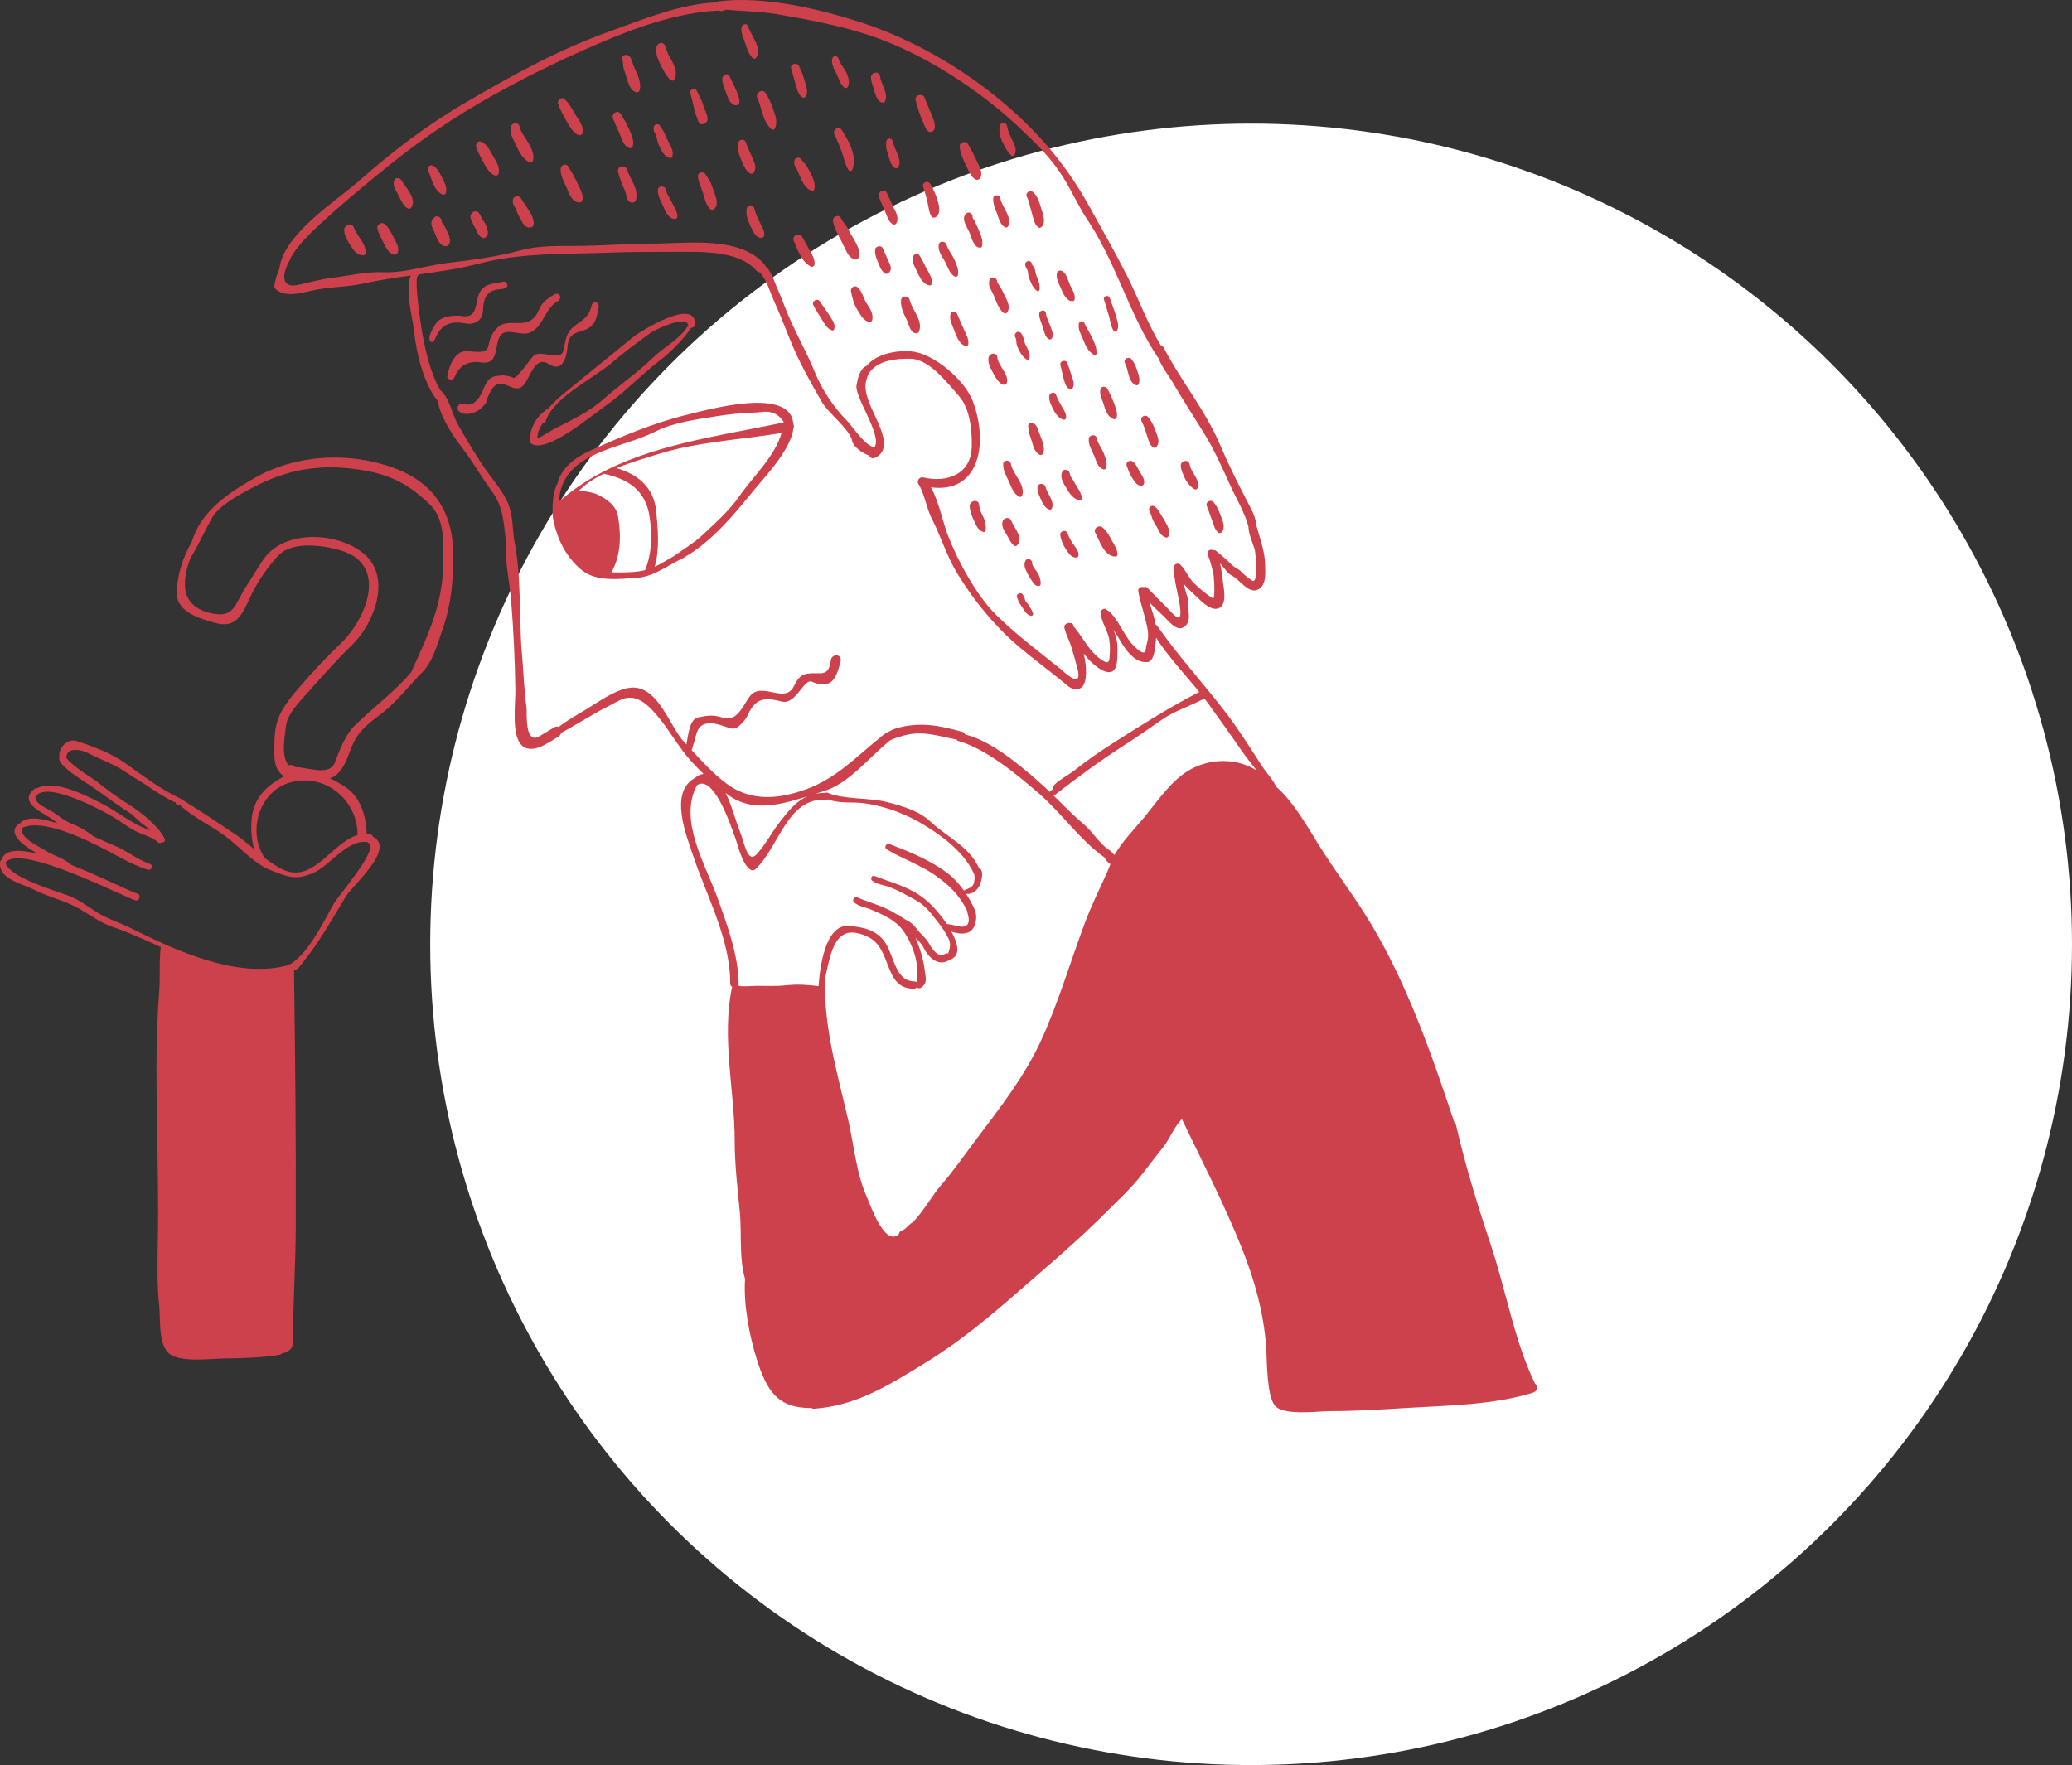 <?xml version="1.0" encoding="UTF-8"?>
<svg xmlns="http://www.w3.org/2000/svg" xmlns:xlink="http://www.w3.org/1999/xlink" width="419px" height="357px" viewBox="0 0 419 357" version="1.1">
  <rect x="0" y="0" width="419" height="357" fill="#333333" stroke="none"/>
  <title>Group 4</title>
  <g id="Page-1" stroke="none" stroke-width="1" fill="none" fill-rule="evenodd">
    <g id="Colleges" transform="translate(-1088, -5973)">
      <g id="Group-2" transform="translate(192, 5910)">
        <g id="Group-4" transform="translate(896, 63)">
          <circle id="Oval-Copy-2" fill="#FFFFFF" cx="253" cy="191" r="166"></circle>
          <path d="M174.439,4.643 C185.43,8.254 196.263,14.746 204.878,22.49 C211.205,28.176 216.129,34.262 220.273,41.72 C222.851,46.364 225.512,51.04 227.912,55.785 C230.234,60.394 232.023,65.368 234.705,69.795 C234.932,69.841 235.135,69.965 235.248,70.18 C238.724,76.912 243.648,82.816 246.647,89.798 C248.357,93.805 250.281,97.709 252.295,101.548 C253.337,103.535 253.937,104.716 254.084,106.338 C254.808,109.04 255.771,111.413 255.838,114.262 C255.873,115.93 256.134,118.61 254.186,119.326 C252.386,119.985 250.599,117.169 249.218,116.488 C248.219,116.001 247.632,114.921 246.895,114.138 C246.851,114.08 246.783,114.025 246.726,113.978 C247.055,115.272 247.157,116.682 247.328,117.872 C247.519,119.144 248.075,122.118 246.623,122.936 C245.312,123.685 243.535,122.209 242.64,121.323 C241.598,120.291 240.556,119.439 239.585,118.339 C239.506,118.248 239.437,118.133 239.357,118.031 C239.585,118.974 239.845,119.894 240.07,120.62 C240.366,121.585 240.23,122.582 240.343,123.573 C240.502,125.002 240.556,126.159 239.222,126.931 C237.919,127.669 236.153,125.479 235.442,124.764 C234.603,123.911 233.391,122.901 232.431,121.811 C232.894,123.31 233.45,124.842 233.708,126.352 C233.823,126.397 233.936,126.455 234.015,126.58 C238.316,132.777 243.602,138.476 248.176,144.516 C250.7,147.856 252.929,151.44 255.217,154.962 C256.134,156.38 257.39,157.616 258.091,159.15 C261.396,161.92 264.5,167.37 266.547,170.672 C269.989,176.224 273.961,181.378 277.347,187.031 C284.648,199.258 289.618,213.528 294.101,227.048 C294.271,227.15 294.395,227.322 294.45,227.57 C296.318,235.848 298.99,244.327 301.662,252.399 C304.582,261.23 306.281,271.3 310.321,279.656 C310.344,279.701 310.333,279.736 310.355,279.781 C310.378,279.804 310.412,279.826 310.447,279.861 L310.627,280.043 C311.215,280.654 310.685,281.474 310.027,281.676 C302.058,284.141 293.229,284.253 284.919,284.741 C279.6,285.06 274.256,285.423 268.936,285.413 C266.628,285.413 259.564,286.399 257.83,284.322 C256.111,282.266 256.235,275.148 256.042,272.423 C255.555,265.533 253.687,258.859 251.129,252.455 C247.576,243.556 243.127,234.961 238.996,226.344 C237.479,227.866 236.526,230.353 235.271,231.952 C233.901,233.702 232.521,235.45 231.186,237.209 C228.795,240.341 225.932,242.93 223.158,245.702 C217.804,251.059 212.088,255.85 206.394,260.833 C200.236,266.215 194.237,271.277 187.242,275.569 C180.042,279.985 173.317,284.322 164.646,284.923 C164.42,284.946 164.24,284.879 164.08,284.787 C157.356,284.844 155.081,281.485 152.963,274.684 C151.595,270.289 150.315,263.865 150.666,258.698 C149.942,256.136 149.842,253.504 149.805,250.864 L149.78,248.884 C149.76,247.564 149.72,246.247 149.591,244.94 C149.138,240.388 148.573,235.358 148.573,230.805 C148.573,220.532 145.854,209.884 148.051,199.609 C147.826,199.452 147.656,199.211 147.656,198.873 C147.701,189.915 142.832,181.127 140.093,172.864 C138.791,168.959 135.363,160.467 140.309,157.481 C140.354,157.447 140.4,157.436 140.445,157.425 C140.954,156.937 141.599,156.607 142.278,156.538 C141.52,155.79 140.762,155.027 139.992,154.201 C137.219,151.215 135.487,147.787 132.871,144.71 C130.913,142.405 128.401,139.931 125.117,141.736 C123.409,142.665 121.653,143.495 119.978,144.482 C117.838,145.744 115.677,147.038 113.482,148.239 C113.424,148.5 113.277,148.752 112.994,148.933 C111.127,150.045 107.368,152.985 105.286,150.499 C103.439,148.286 104.255,142.155 104.221,139.544 C104.13,133.639 103.847,127.376 103.361,121.472 C103.066,117.815 102.059,113.479 102.331,109.608 C101.821,105.918 101.89,102.66 99.466,99.368 C97.327,96.473 95.55,93.238 93.332,90.411 C91.633,88.232 89.008,84.235 88.51,81.034 C88.487,81.023 88.464,81.011 88.452,80.987 C85.792,77.81 84.184,71.453 83.789,67.398 C83.495,64.448 81.842,58.805 83.076,55.729 C79.918,56.161 76.759,56.626 73.657,57.319 C70.217,58.092 66.673,57.976 63.187,58.749 C60.899,59.26 57.764,60.203 55.807,58.544 C55.602,58.374 55.422,58.113 55.467,57.83 C55.681,56.626 55.997,55.434 56.508,54.333 C57.255,47.351 68.225,40.472 72.447,36.725 C79.374,30.596 86.312,25.304 94.328,20.64 C103.746,15.156 112.904,10.059 123.227,6.37 C130.03,3.928 137.467,0.806 144.826,0.489 C144.927,0.386 145.052,0.306 145.221,0.285 C154.425,-0.896 165.733,1.792 174.439,4.643 Z M183.505,148.592 C182.532,148.808 181.071,149.205 179.86,149.817 C179.826,149.862 179.803,149.909 179.771,149.943 C179.724,149.989 179.668,150.035 179.623,150.09 C179.589,150.125 179.542,150.136 179.499,150.171 C175.48,153.475 171.564,158.558 166.457,160.059 C165.96,160.206 165.45,160.364 164.94,160.535 C165.542,160.42 166.197,160.364 166.91,160.364 C167.037,160.297 167.204,160.274 167.385,160.353 C170.884,161.796 175.694,161.262 179.452,162.249 C182.396,163.009 185.814,163.987 188.113,166.144 C191.509,169.333 196.013,171.205 197.927,175.508 C199.081,175.963 198.492,178.176 198.141,179.007 C197.713,180.038 196.478,181.026 195.346,180.753 C196.025,181.798 196.613,182.9 197.145,184.023 C197.145,184.034 197.145,184.046 197.157,184.058 C197.689,185.375 197.36,187.464 196.32,188.282 C195.3,189.074 193.739,188.87 192.392,188.427 C193.625,190.676 194.463,193.39 192.053,194.117 C192.041,194.127 192.041,194.137 192.019,194.149 C189.809,195.602 187.749,193.683 186.788,191.72 C186.392,190.89 185.758,190.313 185.147,189.688 C186.041,191.766 186.732,194.035 187.001,196.261 C187.184,197.772 187.616,198.827 186.29,199.736 C186.041,199.904 185.758,199.951 185.495,199.779 C185.453,199.757 185.418,199.724 185.383,199.7 C185.249,199.86 185.068,199.962 184.808,199.972 C181.468,199.992 180.466,197.61 179.474,195.048 L179.288,194.567 C178.508,192.555 177.645,190.519 175.592,189.518 C170.365,186.975 168.73,190.193 167.713,194.091 L167.615,194.476 C167.551,194.735 167.489,194.995 167.428,195.256 L167.339,195.648 L167.206,196.236 C167.163,196.432 167.119,196.627 167.075,196.821 L166.988,197.207 C166.958,197.335 166.929,197.463 166.899,197.589 C166.854,198.418 166.83,199.258 166.842,200.098 C166.922,200.28 166.932,200.471 166.854,200.664 C167.013,209.441 169.649,218.329 171.575,226.764 C172.707,231.703 173.181,237.423 175.275,242.068 C175.864,243.351 178.661,251.672 181.432,249.867 C181.548,249.789 181.661,249.697 181.785,249.606 C181.807,249.345 181.965,249.084 182.203,248.98 C182.462,248.878 182.734,248.733 182.996,248.562 C183.414,248.164 183.835,247.743 184.275,247.393 C184.353,247.315 184.445,247.291 184.536,247.278 C186.686,245.087 188.666,241.601 190.139,239.91 C192.708,236.959 194.792,233.95 197.122,230.839 C201.866,224.519 207.107,217.865 210.424,210.666 C214.024,202.846 216.332,194.864 219.321,186.827 C220.634,183.306 222.299,179.88 223.86,176.486 C224.132,175.916 224.325,175.328 224.551,174.782 C224.268,174.591 224.007,174.338 223.769,174.101 C223.555,173.898 223.475,173.578 223.283,173.374 C223.272,173.364 223.261,173.352 223.248,173.34 C223.215,173.317 223.182,173.317 223.147,173.282 C218.301,169.787 214.59,164.372 210.051,160.444 C205.692,156.675 199.375,151.43 193.807,149.875 C193.625,149.828 193.501,149.716 193.421,149.58 C190.082,148.966 187.025,147.842 183.505,148.592 Z M140.965,158.797 C137.094,165.837 142.72,174.953 145.142,181.73 C147.068,187.089 149.332,193.252 149.365,199.031 C149.365,199.145 149.342,199.235 149.308,199.327 C149.794,199.632 152.466,199.393 153.021,199.393 C154.945,199.393 156.927,199.495 158.841,199.292 C161.217,199.043 163.231,199.156 165.531,199.463 C165.767,195.943 166.796,186.782 171.766,187.27 C174.609,187.543 177.235,188.065 178.966,190.585 C179.55,191.439 179.966,192.53 180.384,193.627 L180.636,194.284 C181.486,196.464 182.475,198.483 184.944,198.498 C185.111,198.498 185.236,198.566 185.34,198.645 C186.12,195.298 184.559,190.812 182.554,188.121 C181.004,186.054 178.479,184.942 176.125,183.956 C174.959,183.467 173.589,183.353 172.672,182.445 C172.253,182.024 172.808,181.288 173.328,181.502 C176.125,182.659 179.035,183.386 181.377,184.954 C181.513,184.93 181.672,184.967 181.785,185.068 C182.474,185.727 183.461,186.123 184.24,186.669 C184.978,187.19 185.464,188.089 186.098,188.724 C186.878,189.495 187.546,190.177 188.055,191.14 C188.497,191.982 189.856,193.819 191.032,192.967 C191.271,192.798 191.52,192.787 191.735,192.867 C192.063,191.88 192.38,190.971 191.813,189.835 C191.179,188.553 190.455,187.496 189.572,186.385 C188.249,184.716 187.15,183.137 185.203,182.082 C183.302,181.037 181.095,179.731 178.988,179.14 C178.117,178.892 177.257,178.766 176.567,178.233 C176.477,178.21 176.387,178.176 176.329,178.095 C176.305,178.063 176.295,178.028 176.271,178.005 C176.001,177.598 176.317,176.973 176.85,177.178 C179.339,178.142 181.853,178.835 184.275,180.083 C187.093,181.548 188.622,183.137 190.536,185.578 C190.761,185.872 191.101,186.327 191.463,186.884 C191.505,186.873 191.833,186.927 192.191,186.992 L192.499,187.049 C192.802,187.107 193.073,187.161 193.151,187.18 C193.784,187.35 194.722,187.609 195.336,187.247 C196.364,186.634 195.731,185.068 195.539,184.194 L195.539,184.125 C193.953,180.992 192.041,179.085 189.109,177.032 C186.018,174.862 182.453,173.703 179.293,171.774 C178.705,171.422 179.215,170.469 179.836,170.706 C183.902,172.274 188.203,173.988 191.712,176.689 C192.968,177.666 194.021,178.847 194.926,180.128 C195.685,179.675 196.682,179.608 196.954,178.574 C197.056,178.223 197.122,177.427 197.033,176.915 C195.119,172.319 190.014,168.64 185.882,166.279 C182.035,164.088 176.792,162.33 172.365,162.316 C170.839,162.304 168.958,162.283 167.464,161.692 C167.374,161.737 167.262,161.773 167.126,161.761 C162.109,161.39 159.606,165.333 157.238,169.397 L156.594,170.506 L156.433,170.781 L156.109,171.329 C155.079,173.055 154.003,174.678 152.691,175.862 C152.443,176.089 152.014,176.11 151.742,175.906 C149.875,174.521 149.285,170.911 148.47,168.855 C148.447,168.798 148.418,168.721 148.383,168.628 L148.307,168.419 C147.43,166.006 144.164,156.725 140.965,158.797 Z M13.432,153.341 C14.948,155.237 18.717,157.373 19.759,158.213 C21.604,159.71 23.788,161.31 25.804,162.559 C28.249,164.082 32.2,167.089 33.355,169.79 C33.41,169.927 33.377,170.074 33.263,170.175 C33.049,170.381 32.958,170.393 32.699,170.381 C32.472,170.551 32.143,170.585 31.894,170.313 C31.148,169.486 28.486,168.645 27.467,168.133 C25.78,167.283 24.366,166.091 22.736,165.159 C20.868,164.082 9.458,157.758 7.184,161.105 C6.99,162.502 9.129,163.296 10.137,163.899 C11.778,164.886 13.001,166.068 14.846,166.761 C16.272,167.304 17.709,168.224 19.012,169.223 C20.358,169.825 21.718,170.427 23.098,171.006 C25.588,172.027 27.728,173.833 30.298,174.729 C31.068,174.989 30.649,176.158 29.879,175.91 C26.414,174.808 23.178,172.753 19.952,171.142 C19.782,171.061 19.59,170.959 19.397,170.868 C18.966,170.721 18.525,170.494 18.094,170.234 C14.223,168.417 7.715,165.785 4.444,167.487 C3.944,169.53 7.942,171.2 9.322,172.096 C10.862,173.094 13.08,173.627 14.449,174.946 C20.325,177.272 26.144,180.235 27.785,180.757 C28.645,181.031 28.17,182.393 27.297,182.085 C25.959,181.616 21.418,179.402 16.464,177.354 L15.718,177.048 L15.059,176.782 C8.895,174.319 2.502,172.378 1.081,174.525 C2.077,177.567 11.247,180.156 13.783,181.132 C15.911,181.948 17.518,183.176 19.43,184.412 C21.66,185.844 24.037,186.525 26.369,187.682 C35.402,192.167 47.583,197.877 57.816,195.344 C57.884,195.333 57.931,195.333 57.986,195.333 C62.072,193.722 65.661,185.899 67.607,182.608 C68.501,181.087 76.766,171.552 74.547,170.518 C74.423,170.46 74.332,170.381 74.263,170.301 C71.909,170.002 69.776,171.625 67.747,173.339 L67.242,173.769 C65.9,174.913 64.6,176.032 63.306,176.581 C59.763,178.079 58.247,177.363 54.783,176.035 C51.387,174.729 48.376,171.153 45.444,169.031 C42.512,166.896 39.128,165.341 36.433,162.899 C36.026,163.002 35.494,162.752 35.494,162.206 C35.494,162.615 30.909,159.744 30.625,159.528 C29.109,158.369 27.4,157.529 25.872,156.452 C23.268,154.613 20.472,153.683 17.688,152.264 C16.432,151.615 13.318,150.969 13.432,153.341 Z M146.726,160.387 C148.017,162.952 148.775,166.144 149.682,168.31 C149.877,168.779 150.058,169.373 150.244,169.988 L150.338,170.296 L150.384,170.446 L150.384,170.446 L150.477,170.746 C151.06,172.586 151.763,174.204 153.111,172.682 C154.877,170.696 156.01,168.446 157.606,166.369 C159.429,163.998 161.013,162.045 163.288,161.057 C162.973,161.157 162.656,161.256 162.337,161.354 L161.699,161.548 C156.793,163.02 151.633,164.037 147.191,160.752 C147.032,160.627 146.885,160.502 146.726,160.387 Z M243.59,141.328 C243.445,141.452 243.252,141.531 243.047,141.531 C240.42,142.916 237.557,143.767 235.057,145.504 C232.485,147.275 229.939,149.068 227.314,150.75 C222.467,153.87 217.804,157.287 213.276,160.819 C213.209,160.874 213.129,160.91 213.061,160.921 C215.076,162.907 217.046,164.939 219.186,166.735 C220.95,168.221 222.197,170.469 224.144,171.832 C224.37,171.968 224.586,172.081 224.767,172.296 C224.96,172.522 225.104,172.694 225.333,172.885 C225.356,172.896 225.367,172.908 225.387,172.919 C226.893,170.218 229.509,167.584 231.389,165.313 C233.979,162.158 236.697,158.083 240.241,155.914 C244.531,153.303 250.089,153.235 254.141,155.858 C253.066,154.437 251.911,153.066 251.051,151.793 C248.946,148.682 246.75,145.71 244.587,142.654 C244.27,142.201 243.932,141.768 243.59,141.328 Z M138.14,50.926 L137.524,50.927 C132.43,50.927 127.359,50.927 122.265,51.121 C121.097,51.165 119.928,51.196 118.758,51.224 L117.002,51.263 C110.273,51.41 103.539,51.561 96.977,53.29 C92.912,54.355 88.781,54.934 84.649,55.514 C84.627,55.604 84.582,55.694 84.491,55.775 C83.687,56.386 85.113,65.776 85.351,67.126 C85.986,70.736 87.071,75.686 89.131,79.035 C89.199,79.069 89.267,79.093 89.313,79.148 C91.056,80.964 91.395,83.77 92.618,85.893 C94.383,88.98 96.263,92.227 98.323,95.112 C99.602,96.882 101.855,99.64 102.715,101.74 C103.711,104.159 103.633,106.555 103.939,109.029 C105.523,116.591 104.878,124.753 105.558,132.382 C105.874,135.935 105.975,139.636 106.485,143.154 C106.496,143.231 106.499,143.375 106.5,143.57 L106.501,144.288 C106.507,146.376 106.654,150.339 109.032,148.933 C110.073,148.32 111.116,147.707 112.146,147.082 C112.451,146.912 112.722,146.924 112.949,147.026 C114.659,145.755 116.355,144.767 118.326,143.608 C120.85,142.099 124.144,139.646 127.075,139.145 C131.198,138.454 133.539,142.415 135.637,146.02 L135.928,146.52 C136.75,147.928 137.545,149.245 138.407,150.16 C138.531,150.295 138.667,150.444 138.803,150.579 C139.177,148.66 139.449,145.449 141.158,145.106 C143.138,144.71 144.203,144.516 146.082,145.142 C148.106,145.816 149.278,144.477 150.275,142.94 L150.479,142.62 L150.68,142.298 C150.978,141.815 151.269,141.337 151.572,140.919 C152.66,139.411 154.26,139.624 155.845,139.938 L156.21,140.011 L156.652,140.099 C158.19,140.395 159.626,140.522 160.459,138.941 C161.195,137.535 161.659,136.536 163.277,136.262 C165.96,135.81 167.522,137.24 168.031,133.449 C168.18,132.37 169.945,132.178 170.012,133.367 C170.012,133.414 170.023,133.459 170.023,133.503 C170.035,133.721 169.989,133.89 169.921,134.05 C168.981,137.648 167.908,139.442 164.127,137.865 C162.574,137.217 160.911,142.633 158.082,141.895 C154.696,141.02 152.817,141.111 151.233,144.584 C150.995,145.084 150.699,145.572 150.327,145.969 C149.682,146.651 148.867,147.638 147.747,147.31 C147.473,147.231 147.195,147.141 146.913,147.047 L146.346,146.857 C145.205,146.478 144.019,146.135 142.845,146.369 C141.347,146.669 140.97,147.816 140.684,148.968 L140.604,149.297 C140.511,149.679 140.418,150.052 140.286,150.386 C140.116,150.805 140.048,151.306 139.856,151.714 C142.086,154.133 144.384,156.618 146.977,158.536 C151.946,162.215 157.571,161.625 163.05,159.628 C169.083,157.425 173,153.212 177.834,149.296 C178.865,148.297 180.572,147.491 181.33,147.275 C186.098,145.946 189.969,146.719 194.644,148.036 C194.939,148.115 195.096,148.32 195.165,148.558 C200.372,149.784 206.168,154.711 210.005,158.059 C210.785,158.74 211.545,159.456 212.303,160.183 C212.338,160.081 212.381,159.978 212.507,159.888 C212.541,159.864 212.563,159.841 212.598,159.82 C212.767,159.695 212.984,159.671 213.151,159.797 C212.355,159.221 213.67,158.216 215.046,157.315 L215.363,157.109 C216.049,156.668 216.711,156.263 217.091,155.96 C219.673,153.904 222.412,151.986 225.196,150.227 C230.992,146.548 236.449,143.076 242.516,139.954 C239.585,136.332 236.266,132.859 233.788,128.986 C233.664,130.224 233.572,133.777 232.077,133.913 C229.895,134.106 228.319,132.323 227.177,130.609 C226.52,129.634 225.899,128.429 225.185,127.397 C225.659,128.67 226.045,129.974 225.978,131.471 C225.932,132.505 226.182,135.638 224.574,135.923 C223,136.183 220.997,134.287 220.022,133.243 C219.696,132.891 219.412,132.529 219.128,132.166 C219.818,134.901 219.865,138.068 218.767,138.987 C217.374,140.168 216.129,138.886 215.041,137.988 C212.066,135.547 208.963,133.276 206.032,130.791 C201.175,126.671 196.942,121.483 193.625,116.056 C191.429,112.48 190.343,108.609 188.44,104.931 C187.997,104.068 187.676,103.091 187.37,102.1 L187.065,101.107 C186.705,99.953 186.315,98.825 185.725,97.882 C185.702,97.847 185.69,97.813 185.678,97.766 C185.655,97.733 185.655,97.699 185.644,97.676 C185.624,97.62 185.61,97.563 185.61,97.516 C185.577,97.006 186.041,96.405 186.709,96.564 C191.645,97.709 196.432,95.872 196.511,90.241 C196.569,87.106 196.173,82.636 193.932,80.115 C191.701,77.617 188.01,72.655 184.173,72.564 C181.287,72.498 177.437,72.815 175.67,75.573 C174.87,77.356 174.789,78.536 175.536,80.772 C176.317,83.1 177.619,85.189 178.355,87.516 C179.001,89.526 179.079,91.647 176.893,92.614 C176.375,92.841 175.921,92.534 175.741,92.124 C174.325,91.647 172.582,90.33 172.356,89.275 C171.824,86.72 167.522,83.646 166.141,81.214 C164.138,77.687 162.122,74.176 160.491,70.43 C159.113,67.242 157.923,63.949 156.485,60.78 C155.659,58.977 155.071,56.65 153.7,55.093 C153.439,55.093 153.181,54.991 152.953,54.73 C149.668,50.926 142.856,50.92 138.14,50.926 Z M50.775,98.793 C48.443,100.042 44.334,102.198 42.908,104.695 C41.47,107.205 40.304,109.862 38.845,112.348 C38.798,112.428 38.742,112.46 38.675,112.484 C36.807,117.162 36.229,122.258 42.116,123.882 C47.493,125.358 47.368,122.271 49.767,118.637 C50.956,116.831 52.031,114.96 53.243,113.175 C57.489,106.977 68.446,107.579 73.664,112.063 C79.21,116.821 75.736,126.015 71.197,130.442 C67.993,133.553 64.97,137.004 62.004,140.332 C60.522,141.999 58.132,144.408 57.85,146.745 C57.635,148.596 56.753,153.025 58.359,154.76 C58.823,154.634 59.39,154.783 59.716,155.167 C60.526,155.146 61.543,155.349 62.585,155.528 L63.002,155.598 C65.023,155.925 67.045,156.041 67.744,154.159 C68.639,151.764 69.837,148.631 71.694,146.791 C75.34,143.181 79.798,139.944 83.139,135.972 C86.523,128.526 89.625,122.156 89.637,113.641 C89.647,109.6 90.021,104.959 86.773,101.879 C82.708,98.032 79.098,96.07 73.528,95.127 C65.141,93.719 58.338,94.717 50.775,98.793 Z M146.796,1.963 C146.715,2.021 146.625,2.064 146.524,2.088 C146.343,2.135 146.15,2.18 145.957,2.225 C145.72,2.282 145.538,2.225 145.392,2.135 C137.094,2.476 128.309,5.652 120.805,8.912 C112.428,12.522 104.595,16.382 96.716,20.978 C89.178,25.386 82.509,30.222 75.831,35.76 C72.107,38.836 68.348,41.959 64.806,45.25 C62.756,47.147 60.288,49.486 58.762,52.165 C58.782,52.254 58.771,52.358 58.716,52.448 C58.308,53.072 57.957,53.822 57.731,54.56 C57.686,54.685 57.651,54.81 57.618,54.934 C57.198,56.671 57.639,58.204 60.357,57.613 C62.552,57.125 64.772,56.488 67.002,56.218 C70.272,55.808 74.155,54.923 77.416,55.06 C79.972,55.172 82.459,54.705 84.942,54.19 L86.296,53.909 C87.651,53.628 89.008,53.363 90.378,53.198 C95.12,52.618 100.576,51.949 105.184,50.655 C108.794,49.632 112.994,49.759 116.718,49.735 C121.903,49.702 127.064,49.269 132.259,49.259 C138.861,49.259 149.546,47.67 154.539,53.402 C154.663,53.538 154.718,53.675 154.765,53.822 C154.901,53.959 155.081,54.152 155.353,54.4 C155.625,54.844 155.896,55.275 156.156,55.729 C156.881,57.749 157.821,59.668 158.568,61.688 C160.323,66.4 162.936,70.725 164.793,75.313 C166.197,78.785 168.632,82.453 171.292,85.11 C172.377,86.199 175.026,90.341 176.85,90.445 C178.445,88.039 172.773,80.295 173.205,77.912 C173.408,76.743 173.871,74.484 175.219,74.03 C177.2,71.556 181.31,70.805 184.298,71.077 C188.871,71.497 195.107,76.878 196.727,81.16 C199.906,89.605 198.097,99.877 188.249,98.562 C189.88,101.421 190.704,105.872 191.769,108.518 C193.794,113.615 197.452,120.414 201.381,124.309 C205.546,128.418 209.993,131.711 214.532,135.355 L214.574,135.391 C215.125,135.874 219.188,139.8 217.815,134.948 C217.431,133.574 217.068,132.189 216.639,130.814 C216.242,129.509 215.562,128.349 215.247,127.011 C215.099,126.433 215.653,125.988 216.173,126.002 L216.367,126.002 C216.876,126.002 217.103,126.363 217.115,126.75 C217.215,126.841 217.305,126.92 217.374,127 C217.938,127.703 218.45,128.451 218.958,129.201 C220.059,130.849 221.144,132.37 222.808,133.494 C224.357,134.549 224.347,133.63 224.427,132.189 C224.496,130.939 224.472,129.759 224.121,128.555 C223.68,127.08 222.774,125.693 222.592,124.162 C222.252,123.561 223.34,122.731 223.804,123.332 C224.901,123.981 225.92,125.581 226.553,126.659 C227.212,127.817 227.958,129.088 228.807,130.122 C228.841,130.154 231.547,133.276 231.705,131.336 C231.773,130.452 232.169,129.532 232.179,128.67 C232.203,127.329 231.842,126.17 231.524,124.901 C231.081,123.128 230.483,121.414 230.199,119.622 C230.018,118.94 230.755,118.577 231.299,118.759 C231.536,118.655 231.852,118.689 232.045,118.893 C233.335,120.257 234.66,121.597 235.996,122.914 C236.164,123.081 236.344,123.272 236.528,123.469 L236.686,123.639 C237.747,124.774 238.875,125.905 238.69,123.412 C238.475,120.552 237.285,117.521 237.411,114.683 C237.433,113.967 238.327,113.809 238.757,114.262 C239.81,115.353 240.296,116.783 241.385,117.884 C242.505,119.008 243.942,120.189 245.256,121.028 C245.811,121.38 245.504,116.296 245.312,115.658 C244.983,114.522 244.722,113.319 244.247,112.242 C243.898,111.447 244.78,110.937 245.403,111.3 C245.571,111.254 245.741,111.264 245.889,111.39 C247.021,112.343 248.028,113.151 249.082,114.229 C249.67,114.818 250.483,115.069 251.027,115.647 C251.583,116.226 252.533,117.055 253.247,117.441 C254.571,118.156 253.859,111.584 253.734,111.163 C253.507,110.415 253.201,109.641 252.941,108.858 C252.907,108.79 252.873,108.711 252.863,108.609 C252.863,108.599 252.85,108.576 252.85,108.564 C252.645,107.894 252.489,107.224 252.455,106.566 C252.455,106.555 252.465,106.531 252.465,106.519 C251.684,103.58 250.089,101.06 248.798,98.208 C247.281,94.861 245.618,91.137 243.704,87.992 C241.565,84.496 239.313,81.069 237.251,77.527 C236.301,75.879 234.909,74.211 234.241,72.371 C234.185,72.316 234.127,72.281 234.082,72.203 C231.418,68.199 229.438,63.847 227.505,59.462 L226.54,57.268 C224.605,52.881 222.611,48.513 219.921,44.479 C217.815,41.322 216.367,37.759 214.193,34.635 C211.794,31.196 209.111,28.609 206.076,25.759 C197.803,17.97 186.368,10.579 175.592,7.062 C169.739,5.155 163.197,3.896 157.131,2.871 C153.667,2.282 150.237,2.294 146.796,1.963 Z M206.881,120.347 C207.028,120.642 207.242,120.981 207.287,121.323 C207.344,121.618 207.764,121.971 207.912,122.231 C208.273,122.867 208.771,123.424 208.895,124.15 C208.953,124.435 208.681,124.603 208.432,124.548 C207.697,124.366 207.175,123.604 206.825,122.982 C206.598,122.583 206.293,122.231 206.066,121.846 C205.908,121.562 205.838,121.187 205.693,120.893 C205.318,120.132 206.507,119.586 206.881,120.347 Z M208.726,113.877 C208.715,114.581 209.564,115.364 209.881,115.942 C210.244,116.601 210.513,117.43 210.436,118.19 C210.412,118.405 210.231,118.53 210.027,118.53 C209.462,118.53 209.167,118.201 208.851,117.759 C208.533,117.292 208.183,116.748 207.933,116.261 C207.503,115.41 206.926,114.534 207.287,113.56 C207.593,112.73 208.738,113.048 208.726,113.877 Z M160.423,85.722 C160.593,86.051 160.582,86.471 160.401,86.801 C160.357,87.232 160.288,87.675 160.164,88.162 C160.13,88.276 160.061,88.379 159.983,88.47 C158.557,92.444 154.21,96.984 152.5,99.084 C148.696,103.774 144.032,109.495 138.464,112.673 C138.419,112.73 138.361,112.775 138.294,112.808 C138.045,112.922 137.797,113.048 137.559,113.16 C137.377,113.252 137.196,113.342 137.026,113.432 C134.265,114.887 131.865,116.692 128.57,116.897 C125.016,117.111 120.453,117.715 117.5,115.192 C114.455,112.583 112.802,109.256 111.93,105.409 C111.545,103.671 111.681,99.561 112.721,97.824 C113.459,94.691 116.299,92.523 119.31,91.159 C125.468,88.368 132.192,85.528 138.769,83.93 C143.444,82.781 159.871,78.139 160.423,85.722 Z M122.073,95.825 C120.329,96.677 118.768,97.654 117.59,98.766 C117.431,98.914 117.273,99.05 117.114,99.199 C118.699,99.368 120.193,99.721 120.782,100.004 C122.763,100.969 124.63,102.25 124.993,104.521 C125.696,108.79 125.446,112.525 123.634,115.771 L124.167,115.771 L125.23,115.773 C127,115.773 128.752,115.737 130.45,115.319 C131.807,112.003 131.899,108.45 131.389,104.703 C130.619,99.005 126.793,96.802 122.073,95.825 Z M158.046,87.584 C149.886,88.935 141.407,89.31 133.459,91.738 C130.981,92.499 127.721,93.443 124.665,94.678 C128.75,95.861 132.181,98.391 132.68,103.273 C133.031,106.689 133.449,111.016 132.385,114.649 C133.789,113.989 135.09,113.127 136.427,112.379 C138.26,111.038 140.263,109.881 141.928,108.338 C144.509,105.918 147.531,103.24 149.523,100.344 C152.274,96.382 156.678,92.34 158.046,87.584 Z M215.846,107.812 C216.186,108.724 216.673,109.608 217.251,110.368 C217.714,110.982 218.246,111.674 218.064,112.458 C218.03,112.615 217.85,112.764 217.692,112.775 C216.695,112.842 216.038,111.844 215.552,111.096 C214.975,110.211 214.579,109.312 214.409,108.257 C214.26,107.427 215.53,106.986 215.846,107.812 Z M222.841,106.61 C223.793,107.269 224.28,108.301 224.822,109.291 C225.334,110.197 225.954,111.073 226.001,112.151 C226.012,112.413 225.717,112.583 225.489,112.572 C223.261,112.446 222.377,109.381 221.484,107.758 C221.041,106.94 222.129,106.122 222.841,106.61 Z M204.414,105.192 C204.446,105.236 204.482,105.283 204.505,105.338 C205.07,106.759 207.13,108.892 205.612,110.346 C205.488,110.47 205.251,110.481 205.104,110.379 C204.278,109.744 203.948,108.724 203.404,107.859 C202.929,107.112 202.443,106.261 202.782,105.361 C202.918,105.022 203.179,104.863 203.451,104.804 C203.812,104.692 204.198,104.782 204.414,105.192 Z M233.481,102.432 C234.06,102.841 234.365,103.342 234.695,103.954 C234.998,104.51 235.395,105.021 235.678,105.589 C236.087,106.384 236.913,107.7 236.232,108.552 C236.153,108.653 236.017,108.745 235.87,108.724 C234.851,108.541 234.41,107.541 234.002,106.702 C233.732,106.133 233.279,105.623 233.074,105.021 C232.883,104.442 232.703,103.863 232.431,103.318 C232.101,102.683 232.917,102.025 233.481,102.432 Z M245.39,101.558 C246.206,102.457 246.591,103.627 247.032,104.749 C247.382,105.657 247.825,106.997 246.954,107.722 C246.794,107.849 246.58,107.859 246.41,107.747 C245.64,107.235 245.426,106.042 245.097,105.225 C244.711,104.296 244.475,103.319 244.055,102.41 C243.67,101.57 244.791,100.912 245.39,101.558 Z M197.995,102.104 C198.063,103.047 198.481,103.863 198.9,104.681 C199.25,105.362 199.41,106.464 199.341,107.225 C199.32,107.486 199.036,107.678 198.787,107.576 C197.866,107.229 197.49,106.463 197.115,105.639 L196.953,105.283 C196.534,104.386 196.138,103.444 196.094,102.432 C196.047,101.218 197.904,100.843 197.995,102.104 Z M211.443,98.529 C211.76,99.913 213.266,101.265 212.743,102.796 C212.665,103.024 212.404,103.138 212.179,103.057 C211.375,102.807 210.853,101.865 210.549,101.127 C210.197,100.299 209.755,99.527 209.802,98.597 C209.846,97.62 211.249,97.642 211.443,98.529 Z M154.662,83.271 C153.768,83.373 152.874,83.44 151.981,83.475 C149.637,83.556 147.248,83.816 144.95,84.178 C140.83,84.837 136.211,85.427 132.453,87.324 C125.717,90.742 114.386,91.273 113.109,100.493 C113.095,100.56 113.062,100.606 113.027,100.638 C112.993,100.933 112.973,101.229 112.961,101.526 C122.554,93.048 135.061,90.074 147.583,87.603 L148.948,87.335 C149.176,87.291 149.404,87.247 149.631,87.203 L151.677,86.806 C153.948,86.366 156.21,85.924 158.443,85.451 L158.443,85.291 C157.549,83.893 156.292,83.224 154.662,83.271 Z M216.356,95.906 C216.367,96.269 216.728,96.677 216.908,96.961 C217.17,97.381 217.398,97.824 217.656,98.245 C218.122,98.983 218.675,99.812 218.788,100.685 C218.824,100.934 218.608,101.229 218.324,101.185 C217.068,100.97 216.299,99.833 215.698,98.811 C215.123,97.848 214.319,96.712 214.748,95.552 C215.099,94.611 216.344,94.999 216.356,95.906 Z M204.424,93.805 C204.809,95.916 207.209,97.756 206.779,100.037 C206.734,100.321 206.427,100.628 206.122,100.469 C204.854,99.813 204.505,98.404 203.914,97.178 C203.394,96.088 202.851,95.111 202.863,93.873 C202.874,92.954 204.265,92.943 204.424,93.805 Z M240.592,93.975 C240.818,95.566 242.605,96.836 242.255,98.529 C242.198,98.811 241.916,99.107 241.587,98.959 C240.76,98.574 239.923,97.449 239.55,96.622 C239.233,95.895 238.848,95.077 238.779,94.281 C238.666,93.113 240.421,92.784 240.592,93.975 Z M228.976,93.318 C229.803,93.782 230.041,94.758 230.529,95.509 C230.946,96.155 231.614,97.098 231.309,97.903 C231.218,98.143 231.014,98.234 230.765,98.245 C229.861,98.279 229.306,97.189 228.875,96.541 C228.388,95.814 228.185,95.065 227.857,94.259 C227.561,93.532 228.332,92.944 228.976,93.318 Z M221.81,88.696 C221.97,89.672 222.82,90.706 223.182,91.636 C223.556,92.591 223.918,93.511 223.713,94.543 C223.657,94.817 223.407,95.031 223.113,94.929 C221.834,94.44 221.732,93.204 221.222,92.08 C220.77,91.057 220.069,89.923 220.181,88.765 C220.273,87.835 221.665,87.755 221.81,88.696 Z M210.084,87.38 C210.479,88.549 211.488,90.458 210.945,91.66 C210.842,91.909 210.537,92.137 210.254,91.988 C209.396,91.555 209.068,90.676 208.803,89.785 L208.684,89.374 C208.625,89.17 208.565,88.969 208.499,88.776 C208.353,88.344 208.16,87.879 208.092,87.425 C208.058,87.209 208.048,87.015 208.035,86.801 C208.026,86.573 207.897,86.425 207.987,86.514 L208.069,86.595 L208.01,86.525 C207.765,86.172 208.02,85.605 208.442,85.553 C209.473,85.427 209.834,86.618 210.084,87.38 Z M232.169,84.348 C233.03,85.349 233.437,86.461 233.878,87.675 C234.195,88.525 234.625,89.821 233.719,90.479 C233.562,90.593 233.392,90.604 233.22,90.502 C232.451,90.058 232.226,88.959 231.977,88.174 C231.648,87.174 231.342,86.12 230.856,85.189 C230.426,84.383 231.602,83.69 232.169,84.348 Z M140.558,65.617 C140.558,65.857 140.378,66.093 140.161,66.183 L139.766,66.344 C139.743,66.356 139.732,66.356 139.708,66.356 C138.113,68.852 135.249,71.543 132.95,73.302 C129.386,76.037 126.306,79.399 122.616,81.954 C119.707,83.974 110.923,91.489 107.64,89.854 C107.301,89.684 107.129,89.434 107.129,89.048 C107.119,86.516 108.682,83.917 110.844,82.635 C110.844,82.635 110.855,82.635 110.865,82.624 C112.236,80.953 114.42,79.285 115.202,78.639 C119.425,75.143 123.715,71.737 127.936,68.251 C129.294,67.138 140.637,59.963 140.558,65.617 Z M131.581,67.31 C128.865,69.274 126.092,71.339 123.532,73.519 C120.577,76.051 114.103,79.341 111.386,83.167 C111.375,83.202 111.375,83.224 111.353,83.248 C111.205,83.509 111.024,83.77 110.855,84.032 C110.607,84.473 110.402,84.928 110.288,85.382 C110.233,85.61 109.982,85.61 109.836,85.474 C109.191,86.425 108.67,87.438 108.67,88.616 C108.67,88.85 110.835,87.473 111.758,86.932 L111.954,86.819 C111.982,86.804 112.008,86.79 112.031,86.777 C115.28,85.12 119.028,83.373 121.767,80.953 C125.13,77.98 128.876,75.415 132.091,72.295 C134.252,70.192 137.648,68.512 139.177,65.798 C138.872,63.584 132.351,66.741 131.581,67.31 Z M213.537,79.83 C213.831,80.67 214.319,81.531 214.772,82.294 C215.157,82.952 215.688,83.714 215.573,84.52 C215.541,84.792 215.28,84.974 215.008,84.883 C214.137,84.598 213.368,83.623 212.983,82.806 C212.586,81.975 212.054,81.011 212.189,80.07 C212.28,79.422 213.288,79.115 213.537,79.83 Z M223.973,78.671 C224.416,79.568 224.88,80.444 225.22,81.396 C225.547,82.317 226.022,83.339 225.842,84.337 C225.785,84.642 225.502,84.883 225.174,84.758 C223.905,84.292 223.486,82.806 223.135,81.623 C222.851,80.647 222.276,79.786 222.536,78.73 C222.706,78.024 223.701,78.105 223.973,78.671 Z M121.077,61.939 L121.077,62.076 C121.077,62.211 121.043,62.313 120.986,62.417 C120.738,63.835 120.602,65.084 119.389,66.105 C118.914,66.502 118.364,66.712 117.813,66.885 L117.513,66.977 L117.216,67.067 C116.033,67.431 114.971,67.88 114.783,69.975 C114.635,71.725 114.013,75.54 111.035,73.665 C109.071,72.431 108.084,74.009 107.192,75.691 L107.02,76.017 L106.849,76.341 C106.279,77.415 105.702,78.385 104.878,78.525 C104.11,78.657 103.393,78.313 102.697,78.001 L102.499,77.914 C101.115,77.313 99.805,77.037 98.334,81.16 C98.368,81.363 98.301,81.568 98.096,81.737 C98.063,81.771 98.03,81.795 97.995,81.816 C96.943,83.339 94.372,84.371 92.878,83.248 C92.663,83.088 92.472,82.795 92.539,82.521 C92.539,82.476 92.551,82.431 92.561,82.384 C92.561,82.372 92.573,82.372 92.573,82.372 C92.596,81.897 93.06,81.648 93.479,81.726 C93.581,81.737 93.672,81.771 93.75,81.806 C93.931,81.726 94.146,81.714 94.305,81.816 C94.667,81.816 95.042,81.873 95.393,81.771 C97.486,80.567 97.735,78.174 98.572,77.106 C99.377,76.084 100.122,76.084 101.278,75.947 C101.979,75.856 103.192,76.062 103.803,76.423 C104.106,76.605 104.992,75.606 105.868,74.507 L106.176,74.117 C106.889,73.206 107.548,72.313 107.822,72.044 C108.534,71.339 109.519,71.566 110.368,71.667 C114.376,72.167 113.639,71.815 114.421,68.625 C115.325,64.969 118.868,65.617 119.626,61.804 C119.809,60.893 121.077,60.984 121.077,61.939 Z M215.813,73.393 C216.151,74.267 216.446,75.154 216.718,76.051 C216.956,76.856 217.431,77.752 216.887,78.524 C216.718,78.751 216.434,78.785 216.197,78.65 C215.45,78.218 215.235,77.117 215.019,76.345 C214.804,75.505 214.657,74.652 214.443,73.814 C214.239,73.019 215.517,72.632 215.813,73.393 Z M228.433,72.407 C228.446,72.418 228.456,72.418 228.479,72.429 C228.716,72.509 228.852,72.655 228.922,72.838 C229.408,73.381 229.656,74.04 229.905,74.757 C230.211,75.63 230.607,76.708 230.3,77.629 C230.222,77.855 229.939,77.991 229.724,77.912 C228.071,77.254 228.242,74.769 227.483,73.45 C227.132,72.849 227.857,72.224 228.433,72.407 Z M201.674,72.224 C201.718,73.065 202.476,74.142 202.897,74.871 C203.315,75.596 204.006,76.765 203.519,77.596 C203.428,77.752 203.212,77.842 203.032,77.821 C201.99,77.708 201.176,76.107 200.735,75.277 C200.259,74.369 199.558,73.11 199.998,72.076 C200.316,71.361 201.616,71.281 201.674,72.224 Z M112.632,59.418 C113.447,59.406 113.492,60.529 112.881,60.849 C110.515,62.12 110.084,65.084 108.025,66.786 C106.966,67.654 105.821,67.524 104.655,67.335 L104.242,67.268 C103.76,67.19 103.276,67.121 102.794,67.127 C99.568,67.161 101.255,72.123 98.924,73.188 C98.301,73.472 97.575,73.337 96.932,73.258 C94.701,72.984 92.778,74.006 91.904,76.311 C91.611,77.083 90.298,76.856 90.467,75.993 C90.818,74.2 91.768,71.293 94.011,71.044 C95.279,70.907 98.402,71.861 98.754,70.034 C99.048,68.556 99.343,67.638 100.407,66.458 C101.385,65.369 102.618,65.308 103.878,65.326 L104.239,65.333 L104.567,65.338 C106.26,65.359 107.926,65.21 109.009,62.597 C109.575,61.224 110.685,60.373 111.908,59.678 C112.044,59.521 112.235,59.418 112.496,59.418 L112.632,59.418 Z M206.461,67.364 C207.062,68.024 206.982,68.899 207.355,69.648 C207.776,70.51 208.374,71.406 208.184,72.407 C208.125,72.69 207.841,72.861 207.569,72.69 C206.834,72.213 206.315,71.406 205.963,70.624 C205.784,70.238 205.624,69.863 205.557,69.442 C205.5,69.102 205.546,68.592 205.352,68.297 C204.854,67.536 205.828,66.651 206.461,67.364 Z M219.275,65.311 C219.673,66.333 220.374,67.263 220.838,68.261 C221.335,69.329 221.776,70.26 221.756,71.464 C221.756,71.77 221.392,71.871 221.167,71.736 C219.978,71.02 219.514,69.864 219.015,68.625 C218.596,67.592 217.962,66.672 218.155,65.503 C218.233,64.969 219.049,64.708 219.275,65.311 Z M192.933,63.017 C193.174,63.017 193.387,63.119 193.501,63.393 C193.975,64.482 194.45,65.572 194.939,66.662 C195.357,67.571 195.923,68.545 195.822,69.58 C195.799,69.886 195.48,70.089 195.188,69.987 C193.863,69.499 193.399,67.876 192.923,66.685 C192.559,65.766 191.893,64.562 192.222,63.562 C192.256,63.425 192.311,63.301 192.416,63.21 C192.528,63.085 192.675,63.029 192.821,63.017 L192.933,63.017 Z M102.23,58.215 C101.424,58.612 101.335,58.386 100.327,58.602 C98.255,59.043 97.78,60.621 97.691,62.495 C97.644,63.54 97.419,64.515 96.422,65.084 C94.995,65.878 94.124,65.267 92.561,65.231 C89.879,65.175 88.702,66.741 87.842,68.851 C87.683,69.227 87.105,69.306 86.935,68.888 C86.529,67.887 87.625,66.31 88.125,65.481 C89.03,63.96 91.871,63.665 93.389,63.914 C95.455,64.272 95.965,63.119 96.284,61.733 L96.349,61.433 C96.541,60.525 96.693,59.559 97.168,58.875 C97.746,58.021 98.483,57.658 99.286,57.444 C100.091,57.227 100.972,57.172 101.844,56.955 C102.433,56.888 103.032,57.841 102.23,58.215 Z M211.499,63.356 C211.612,64.311 212.202,65.311 212.508,66.231 C212.755,66.957 213.118,67.752 212.699,68.465 C212.563,68.694 212.268,68.694 212.066,68.582 C211.363,68.182 211.171,67.127 210.955,66.411 C210.696,65.491 210.186,64.562 210.141,63.597 C210.084,62.721 211.387,62.461 211.499,63.356 Z M183.958,60.679 C184.479,62.813 186.698,64.743 185.848,67.059 C185.781,67.228 185.623,67.399 185.441,67.41 C184.037,67.49 183.891,65.775 183.414,64.799 C182.804,63.562 182.089,62.165 182.204,60.759 C182.282,59.702 183.72,59.725 183.958,60.679 Z M224.393,60.203 C224.869,61.509 225.376,62.802 225.751,64.142 C226.012,65.117 226.362,65.979 225.864,66.923 C225.74,67.139 225.366,67.151 225.23,66.957 C224.586,65.99 224.54,64.798 224.2,63.721 C223.87,62.667 223.555,61.611 223.237,60.554 C223.034,59.895 224.154,59.543 224.393,60.203 Z M165.744,60.905 C166.48,62.008 167.296,63.062 167.986,64.198 C168.452,64.958 168.981,65.708 168.688,66.618 C168.62,66.798 168.428,66.876 168.257,66.821 C167.34,66.526 166.866,65.718 166.39,64.936 C165.722,63.859 165.055,62.836 164.466,61.713 C164.069,60.963 165.259,60.192 165.744,60.905 Z M173.364,58.066 C174.449,58.966 174.586,60.418 175.356,61.53 C176.013,62.495 176.658,63.574 176.374,64.775 C176.339,64.924 176.147,65.084 176.001,65.094 C174.71,65.162 173.984,63.596 173.386,62.667 C172.672,61.553 172.322,60.18 172.083,58.886 C171.96,58.227 172.796,57.603 173.364,58.066 Z M201.391,56.375 C201.412,56.411 201.448,56.433 201.47,56.467 C201.594,56.593 201.639,56.752 201.616,56.908 C201.775,57.364 202.105,57.761 202.354,58.18 C202.693,58.772 202.988,59.396 203.292,60.01 C203.767,60.928 204.368,62.246 203.666,63.189 C203.506,63.403 203.213,63.472 202.999,63.312 C201.946,62.586 201.334,60.621 200.836,59.486 C200.382,58.443 199.613,57.58 200.202,56.433 C200.452,55.967 201.086,56.081 201.391,56.375 Z M214.772,54.833 L214.772,54.81 C215.674,55.264 215.97,56.728 216.367,57.59 C216.763,58.466 217.555,59.623 217.296,60.61 C217.239,60.827 217.012,60.917 216.807,60.917 C215.665,60.905 214.951,59.316 214.578,58.408 C214.215,57.523 213.379,56.07 213.785,55.126 C213.99,54.674 214.453,54.627 214.772,54.833 Z M208.658,53.334 C208.725,53.697 209.145,54.049 209.258,54.423 C209.394,54.844 209.428,55.355 209.586,55.752 C209.982,56.695 210.356,57.545 210.22,58.59 C210.187,58.829 209.891,59.021 209.678,58.841 C208.771,58.113 208.455,57.102 208.035,56.047 C207.853,55.559 207.98,54.991 207.708,54.515 C207.526,54.175 207.355,53.959 207.31,53.561 C207.232,52.699 208.488,52.459 208.658,53.334 Z M185.927,51.642 C186.46,52.436 186.868,53.368 187.32,54.219 C187.806,55.127 188.565,56.205 188.486,57.274 C188.463,57.522 188.202,57.782 187.942,57.728 C186.562,57.467 185.894,55.887 185.351,54.741 C184.967,53.924 184.287,52.881 184.615,51.949 C184.615,51.926 184.615,51.902 184.624,51.882 L184.636,51.87 C184.842,51.393 185.576,51.111 185.927,51.642 Z M191.429,49.53 C191.747,50.586 192.517,51.427 192.957,52.425 C193.354,53.334 193.942,54.571 193.727,55.571 C193.66,55.91 193.331,56.117 193.015,55.91 C191.903,55.207 191.576,53.731 190.954,52.663 C190.387,51.709 189.697,50.757 189.821,49.6 C189.923,48.61 191.179,48.681 191.429,49.53 Z M178.559,50.269 C178.886,51.052 179.238,51.834 179.576,52.618 C179.848,53.278 180.269,53.857 180.109,54.593 C179.996,55.127 179.327,55.673 178.808,55.206 C178.117,54.593 177.856,53.755 177.507,52.924 C177.211,52.197 176.905,51.471 176.974,50.7 C176.815,49.814 178.206,49.418 178.559,50.269 Z M162.247,47.953 C162.791,48.895 163.277,49.872 163.843,50.813 C164.318,51.598 164.814,52.551 164.714,53.494 C164.681,53.799 164.352,54.039 164.046,53.923 C162.179,53.164 161.262,50.439 160.527,48.738 C160.04,47.602 161.646,46.896 162.247,47.953 Z M170.102,44.196 C170.42,44.921 171.145,45.558 171.506,46.308 C171.858,47.034 172.311,47.725 172.707,48.44 C173.294,49.499 174.122,50.894 173.61,52.13 C173.509,52.359 173.294,52.516 173.034,52.496 C171.529,52.336 170.884,50.167 170.261,48.997 C169.594,47.748 168.654,46.125 168.451,44.704 C168.302,43.743 169.706,43.253 170.102,44.196 Z M71.564,46.024 C71.762,46.591 72.087,47.121 72.434,47.645 L72.884,48.317 C73.478,49.215 74.004,50.132 73.93,51.223 C73.917,51.416 73.749,51.62 73.543,51.63 C72.276,51.699 71.518,50.688 70.895,49.69 C70.364,48.851 69.661,47.759 69.627,46.703 C69.322,45.718 71.123,44.785 71.564,46.024 Z M77.778,45.294 C78.673,46.013 79.217,47.317 79.748,48.305 C80.234,49.19 80.913,50.302 80.314,51.291 C80.212,51.449 80.019,51.529 79.839,51.518 C78.718,51.427 78.085,50.167 77.642,49.269 C77.133,48.248 76.612,47.339 76.318,46.228 C76.113,45.455 77.155,44.806 77.778,45.294 Z M196.67,43.991 C196.727,44.093 196.785,44.218 196.805,44.241 C196.986,44.479 197.122,44.763 197.247,45.036 C197.554,45.683 197.859,46.33 198.129,46.988 C198.492,47.862 198.798,48.861 198.583,49.814 C198.538,50.007 198.312,50.109 198.142,50.097 C196.816,50.029 196.41,47.806 195.968,46.852 C195.504,45.84 194.417,44.389 195.232,43.332 C195.833,42.561 196.816,43.185 196.67,43.991 Z M89.325,44.898 C89.347,44.934 89.381,45 89.45,45.114 C89.483,45.16 89.528,45.204 89.562,45.262 C89.889,45.603 90.095,46.115 90.298,46.533 C90.671,47.327 91.259,48.407 90.874,49.281 C90.683,49.713 90.298,49.872 89.845,49.771 C88.532,49.452 88.146,47.398 87.57,46.352 C87.071,45.467 87.05,44.432 87.966,43.866 C88.657,43.434 89.404,44.207 89.325,44.898 Z M96.896,43.14 C97.168,43.513 97.316,43.945 97.531,44.354 C97.723,44.716 98.086,45.047 98.222,45.433 C98.483,46.17 99.026,47.307 98.301,47.942 C97.452,48.68 96.535,47.215 96.332,46.58 C96.206,46.147 95.913,45.841 95.719,45.444 C95.583,45.148 95.494,44.728 95.325,44.467 C94.6,43.39 96.093,42.06 96.896,43.14 Z M152.523,42.163 C152.841,43.241 153.293,44.32 153.824,45.318 C154.187,46.013 154.662,46.829 154.538,47.635 C154.493,47.929 154.278,48.09 153.983,48.101 C152.817,48.134 152.228,46.727 151.81,45.83 C151.311,44.752 150.757,43.423 150.994,42.219 C151.175,41.346 152.274,41.3 152.523,42.163 Z M208.816,38.791 C209.938,39.688 210.207,41.075 210.628,42.391 C210.955,43.448 211.601,45.182 210.503,45.988 C210.356,46.103 210.187,46.115 210.027,46.013 C209.075,45.433 208.93,43.855 208.601,42.879 C208.273,41.857 208.149,40.733 207.639,39.78 C207.277,39.099 208.204,38.303 208.816,38.791 Z M202.283,40.085 C202.568,41.856 204.673,43.784 203.937,45.671 C203.836,45.91 203.543,46.103 203.292,45.977 C202.217,45.455 202.001,44.218 201.617,43.185 C201.232,42.14 200.801,41.3 200.848,40.143 C200.882,39.312 202.16,39.28 202.283,40.085 Z M105.421,40.211 C105.659,40.744 106.145,41.187 106.428,41.72 C106.712,42.264 107.097,42.742 107.39,43.276 C107.707,43.821 108.523,45.943 107.233,46.013 C105.873,46.092 105.557,44.704 104.969,43.752 C104.596,43.151 104.436,42.391 104.062,41.822 C103.791,41.412 103.678,41.006 103.7,40.506 C103.745,39.585 105.048,39.403 105.421,40.211 Z M179.362,39.075 C179.576,39.643 179.871,40.142 180.132,40.686 C180.415,41.266 180.606,41.903 180.936,42.457 C181.389,43.218 181.762,44.412 181.23,45.216 C181.105,45.399 180.857,45.488 180.653,45.41 C179.771,45.047 179.351,43.696 179.023,42.879 C178.627,41.846 178.094,40.869 177.743,39.826 C177.38,38.746 178.954,37.986 179.362,39.075 Z M134.649,38.371 C134.841,39.371 135.611,40.268 136.019,41.208 C136.381,42.015 137.049,42.934 136.97,43.843 C136.948,44.127 136.709,44.286 136.438,44.286 C135.226,44.286 134.501,42.685 134.117,41.73 C133.663,40.595 132.997,39.71 133.031,38.429 C133.052,37.474 134.468,37.486 134.649,38.371 Z M188.146,37.224 C188.882,38.405 191.146,43.116 189.097,43.98 C188.18,44.354 187.875,42.583 187.796,42.082 C187.546,40.676 187.172,39.234 186.698,37.895 C186.346,36.908 187.604,36.362 188.146,37.224 Z M142.709,35.318 C143.094,35.988 143.614,36.566 143.863,37.305 C144.078,37.94 144.304,38.564 144.532,39.189 C144.882,40.176 145.29,41.357 144.498,42.23 C144.226,42.525 143.886,42.549 143.591,42.277 C142.787,41.527 142.46,40.027 142.142,38.996 C141.814,37.94 141.271,36.896 141.135,35.807 C141.01,34.83 142.244,34.509 142.709,35.318 Z M81.175,36.464 C81.968,37.895 84.446,40.268 83.133,42.015 C82.964,42.253 82.668,42.288 82.42,42.14 C81.434,41.573 80.937,40.109 80.404,39.166 C79.929,38.325 79.397,37.52 79.704,36.533 C79.918,35.806 80.856,35.897 81.175,36.464 Z M126.838,34.375 C127.258,35.748 128.163,36.929 128.57,38.339 C128.728,38.883 128.954,40.777 128.084,40.937 C127.103,41.113 126.846,40.316 126.654,39.532 L126.595,39.286 C126.536,39.043 126.477,38.811 126.396,38.622 C125.865,37.372 125.232,36.044 124.994,34.692 C124.779,33.467 126.5,33.252 126.838,34.375 Z M114.862,33.616 C115.632,34.807 116.321,36.067 116.923,37.361 C117.363,38.35 118.066,39.472 117.749,40.573 C117.669,40.825 117.432,40.926 117.194,40.937 C115.688,40.97 115.077,39.131 114.601,37.997 C114.057,36.725 113.277,35.511 113.378,34.08 C113.435,33.411 114.454,32.968 114.862,33.616 Z M87.661,33.545 C88.533,34.113 88.95,35.067 89.415,35.965 L89.614,36.353 C90.043,37.2 90.417,38.088 90.162,39.052 C90.094,39.301 89.766,39.45 89.529,39.348 C87.672,38.609 87.298,36.078 86.574,34.454 C86.269,33.785 87.049,33.15 87.661,33.545 Z M162.088,32.319 C162.326,32.774 162.812,33.037 163.073,33.491 C163.356,33.99 163.661,34.499 163.91,35.011 C164.42,36.078 164.952,37.089 164.668,38.293 C164.613,38.543 164.271,38.677 164.046,38.588 C162.824,38.055 162.225,36.725 161.714,35.556 C161.455,34.953 161.261,34.317 160.888,33.785 C160.616,33.388 160.56,33.037 160.616,32.571 C160.731,31.799 161.725,31.628 162.088,32.319 Z M195.017,28.722 C195.347,28.722 195.663,28.881 195.799,29.234 C196.421,30.324 197.033,31.491 197.564,32.628 C198.051,33.684 198.662,34.615 198.346,35.818 C198.221,36.318 197.497,36.534 197.099,36.213 C196.441,35.688 196.071,34.976 195.725,34.238 L195.495,33.743 C195.418,33.579 195.339,33.414 195.255,33.252 C194.68,32.116 194.225,31.037 194.066,29.766 C193.975,29.107 194.508,28.722 195.017,28.722 Z M97.327,28.654 C98.607,29.208 99.116,30.574 99.785,31.697 C100.395,32.718 101.131,33.899 100.836,35.114 C100.758,35.432 100.339,35.603 100.056,35.486 C99.038,35.079 98.358,33.955 97.859,33.012 C97.315,31.98 96.681,30.867 96.308,29.766 C96.116,29.153 96.614,28.346 97.327,28.654 Z M150.78,28.712 C151.21,29.891 151.742,30.958 152.239,32.105 C152.636,33.036 153.099,34.124 152.32,34.977 C152.15,35.17 151.934,35.228 151.697,35.09 C150.711,34.499 150.225,33.128 149.795,32.093 C149.353,31.027 149.026,29.926 149.331,28.779 C149.5,28.121 150.553,28.074 150.78,28.712 Z M170.159,26.214 C171.619,28.437 173.419,31.606 172.365,34.305 C172.22,34.692 171.743,34.659 171.552,34.342 C170.849,33.183 170.669,32.003 170.226,30.742 C169.798,29.516 169.276,28.303 168.71,27.131 C168.292,26.269 169.615,25.385 170.159,26.214 Z M180.517,28.551 C180.754,29.642 181.32,30.595 181.661,31.638 C181.898,32.378 182.1,33.183 181.571,33.84 C181.422,34.047 181.15,34.112 180.936,33.966 C180.143,33.423 179.927,32.354 179.644,31.503 C179.318,30.538 179.09,29.631 179.227,28.61 C179.318,27.859 180.37,27.813 180.517,28.551 Z M105.116,25.668 C105.285,26.77 106.36,27.984 106.881,28.96 C107.492,30.108 108.104,31.141 107.788,32.456 C107.696,32.866 107.21,32.9 106.904,32.741 C105.421,31.957 104.786,30.209 104.086,28.779 C103.576,27.768 102.954,26.678 103.362,25.519 C103.667,24.669 104.98,24.759 105.116,25.668 Z M133.54,25.531 C133.789,26.065 134.197,26.45 134.423,27.041 C134.683,27.721 134.977,28.346 135.329,28.994 C135.815,29.891 136.2,30.64 135.972,31.661 C135.917,31.913 135.6,32.004 135.384,31.933 C134.105,31.57 133.642,30.186 133.132,29.073 C132.849,28.472 132.826,27.439 132.443,26.937 C132.171,26.587 132.159,26.178 132.192,25.77 C132.26,25.054 133.245,24.884 133.54,25.531 Z M203.656,25.509 C203.847,26.69 204.345,27.619 204.866,28.676 C205.285,29.527 205.624,30.368 205.172,31.264 C205.06,31.492 204.777,31.649 204.536,31.468 C203.842,30.903 203.421,30.123 203.024,29.33 L202.76,28.801 C202.241,27.768 202.036,26.723 202.128,25.566 C202.194,24.692 203.507,24.635 203.656,25.509 Z M125.626,23.17 C125.864,23.658 126.228,24.137 126.486,24.636 C126.792,25.237 127.099,25.828 127.359,26.439 C127.766,27.439 128.275,28.529 127.948,29.608 C127.857,29.891 127.506,30.049 127.244,29.937 C126.022,29.449 125.739,28.074 125.276,26.973 C125.004,26.348 124.699,25.736 124.427,25.112 C124.303,24.829 124.37,24.692 124.178,24.453 C124.065,24.293 123.985,24.125 123.952,23.943 C123.579,22.831 125.072,22.092 125.626,23.17 Z M114.125,20.026 C115.19,20.967 115.699,22.114 116.435,23.295 C117.093,24.351 118.054,25.519 117.817,26.825 C117.76,27.19 117.419,27.462 117.046,27.324 C115.859,26.906 115.247,25.644 114.635,24.601 C113.99,23.501 113.299,22.284 112.892,21.069 C112.553,20.389 113.482,19.458 114.125,20.026 Z M186.969,19.753 C187.535,21.275 188.272,22.751 188.803,24.271 C189.052,24.999 189.38,26.497 188.261,26.69 C187.285,26.848 186.868,25.112 186.573,24.499 C185.938,23.182 185.587,21.707 185.158,20.309 C184.841,19.276 186.596,18.744 186.969,19.753 Z M154.776,18.765 C155.579,19.902 156.043,21.218 156.496,22.522 C156.926,23.75 157.266,24.873 156.644,26.065 C156.542,26.259 156.213,26.315 156.054,26.178 C155.081,25.361 154.629,24.294 154.233,23.102 C153.881,22.059 153.622,20.786 153.146,19.799 C152.681,18.824 154.129,17.857 154.776,18.765 Z M140.897,18.347 C141.282,19.243 141.916,20.185 142.154,21.127 C142.403,22.104 143.002,22.943 143.094,23.964 C143.172,24.999 141.588,25.679 141.213,24.544 C140.932,23.648 140.489,22.752 140.32,21.819 C140.139,20.865 139.901,19.855 139.619,18.924 C139.357,18.096 140.524,17.494 140.897,18.347 Z M147.565,15.473 C147.814,16.222 150.667,21.058 149.026,21.276 C147.768,21.432 147.214,19.878 146.885,18.914 C146.558,17.926 145.956,16.79 146.082,15.734 L146.104,15.734 C146.194,15.031 147.305,14.667 147.565,15.473 Z M177.97,15.452 C178.128,17.007 179.736,18.924 178.966,20.492 C178.853,20.719 178.661,20.82 178.4,20.753 C177.416,20.503 177.088,19.356 176.851,18.469 C176.611,17.585 176.182,16.688 176.125,15.768 C176.046,14.589 177.846,14.225 177.97,15.452 Z M161.579,13.362 C162.112,14.44 162.485,15.531 162.824,16.677 C163.084,17.573 163.389,18.493 163.05,19.389 C162.925,19.732 162.496,19.891 162.202,19.673 C161.522,19.166 161.256,18.396 161.037,17.608 L160.93,17.214 C160.912,17.148 160.894,17.083 160.876,17.018 C160.592,15.961 160.3,14.906 159.993,13.861 C159.721,12.908 161.183,12.544 161.579,13.362 Z M126.544,11.103 C127.665,11.103 127.812,12.566 128.139,13.341 C128.74,14.713 129.828,16.756 129.34,18.279 C129.204,18.708 128.74,18.765 128.389,18.583 C127.132,17.926 126.86,15.995 126.419,14.757 C126.25,14.281 126.058,13.793 126.011,13.282 C126,13.112 125.979,12.341 125.933,12.294 C125.423,11.807 125.989,11.103 126.544,11.103 Z M169.583,11.897 C169.91,13.045 170.941,13.974 171.336,15.12 C171.63,15.972 171.857,16.779 171.427,17.596 C171.303,17.824 170.906,17.903 170.725,17.732 C169.91,17.006 169.604,15.847 169.14,14.884 L169.04,14.681 L168.837,14.279 C168.471,13.545 168.153,12.821 168.269,11.956 C168.381,11.17 169.39,11.194 169.583,11.897 Z M134.456,9.184 C134.74,9.808 134.876,10.49 135.193,11.092 C135.52,11.716 135.917,12.329 136.189,12.977 C136.629,13.998 136.935,15.076 136.346,16.097 C136.166,16.416 135.735,16.358 135.52,16.131 C134.637,15.235 133.925,13.84 133.393,12.692 C132.895,11.614 132.407,10.446 132.814,9.252 L132.849,9.275 C133.109,8.672 134.072,8.334 134.456,9.184 Z M151.255,5.301 C151.811,7.073 154.255,9.856 152.885,11.704 C152.704,11.944 152.387,11.944 152.184,11.727 C151.368,10.888 150.983,9.696 150.644,8.593 C150.315,7.572 149.784,6.641 149.953,5.517 C150.043,4.916 151.029,4.586 151.255,5.301 Z M53.515,173.503 C53.82,173.959 54.172,174.389 54.567,174.797 L54.58,174.811 C54.576,174.806 54.572,174.802 54.567,174.797 C54.172,174.389 53.82,173.958 53.515,173.503 C54.613,174.353 55.756,175.15 57.024,175.785 C63.25,178.917 66.997,170.518 72.305,168.894 C72.906,168.715 73.518,168.61 74.162,168.623 C74.343,168.623 74.535,168.645 74.729,168.668 C75.103,168.715 75.317,168.94 75.407,169.223 C80.094,171.573 71.264,179.124 69.985,181.235 C67.303,185.662 64.8,190.134 61.597,194.221 C61.066,194.903 60.342,196.037 59.458,196.345 L59.458,196.356 C59.537,196.332 59.526,196.345 59.458,196.366 C59.696,213.668 59.876,230.992 59.808,248.282 C59.774,256.059 59.243,263.904 59.254,271.633 C59.254,272.814 58.132,273.596 57.024,273.723 C56.888,273.87 56.708,273.995 56.445,274.04 C52.779,274.63 49.135,274.698 45.421,274.755 C42.613,274.8 36.829,275.597 34.384,273.904 C31.905,272.19 32.483,266.628 32.2,264.061 C31.712,259.714 31.859,254.944 31.928,250.575 C32.109,238.939 31.634,227.313 31.645,215.676 C31.645,210.466 31.838,205.255 32.221,200.056 C32.291,199.172 32.3,198.191 32.301,197.168 L32.301,195.922 C32.304,194.454 32.33,192.944 32.516,191.542 C29.189,190.032 25.95,188.544 22.826,187.49 C20.291,186.627 18.355,185.128 16.047,183.8 C13.149,182.131 9.866,181.472 6.9,179.962 C6.108,179.555 5.089,179.188 4.078,178.77 L3.675,178.6 C1.6,177.705 -0.304,176.538 0.04,174.286 C0.063,174.105 0.187,173.979 0.323,173.912 C0.912,171.777 3.842,171.744 7.602,172.675 C6.968,172.299 6.344,171.914 5.712,171.493 C3.764,170.211 1.546,167.996 4.059,166.497 C5.712,164.717 9.366,165.851 11.654,166.533 C11.132,166.112 10.613,165.681 10.057,165.352 C7.942,164.069 3.776,162.083 7.024,159.518 C7.148,159.416 7.307,159.403 7.443,159.45 C11.155,157.632 17.031,160.732 20.256,162.355 C22.986,163.717 25.363,165.58 28.056,166.975 C28.758,167.338 29.642,167.646 30.478,167.996 C29.879,167.476 29.37,167.032 29.302,166.988 C28.136,166.282 27.195,164.976 25.995,164.252 C24.779,163.514 23.613,162.691 22.457,161.852 L20.726,160.591 C20.147,160.173 19.566,159.759 18.977,159.358 C16.884,157.939 14.009,156.314 12.402,154.396 C11.983,153.897 11.902,153.432 12.017,152.978 C11.79,151.4 13.544,149.277 15.445,149.879 C18.683,150.901 22.397,152.296 25.181,154.261 C28.577,156.655 32.437,159.609 36.196,161.378 C36.241,161.389 36.275,161.402 36.32,161.423 C40.124,163.75 43.825,166.226 47.515,168.701 C48.689,169.488 49.781,170.385 50.859,171.298 L51.397,171.756 L51.397,171.756 C50.775,169.655 50.741,167.155 50.9,165.545 C51.33,161.368 53.933,158.835 57.465,157.041 C55.088,155.452 55.496,152.831 55.507,149.968 C55.531,145.224 57.352,142.715 60.363,139.209 C63.034,136.108 65.887,133.007 68.841,130.205 C73.902,125.436 78.791,114.232 68.841,111.304 C65.332,110.26 59.152,109.418 56.367,112.279 C54.228,114.492 51.93,117.853 50.629,120.703 C48.976,124.324 47.742,127.173 43.531,125.993 C40.723,125.199 35.844,123.904 35.776,120.145 C35.721,116.569 36.92,112.813 38.765,109.633 C40.565,103.48 46.055,99.78 51.431,96.705 C59.808,91.903 70.575,91.301 79.662,94.65 C87.848,97.656 91.64,103.732 91.652,112.257 C91.662,117.592 91.255,122.258 89.478,127.345 C88.391,130.454 87.383,134.461 84.711,136.607 C84.543,136.8 84.396,136.994 84.225,137.186 C82.368,139.197 80.614,141.318 78.566,143.147 C75.848,145.576 72.984,146.893 71.366,150.491 C71.152,150.966 70.953,151.474 70.752,151.992 L70.55,152.512 L70.36,152.993 C69.587,154.917 68.649,156.776 66.713,157.428 C67.858,157.95 68.933,158.574 69.905,159.22 C72.962,161.277 74.038,165.125 74.162,168.622 L73.843,168.626 L73.843,168.626 L73.528,168.648 L73.528,168.648 L73.218,168.686 C72.909,168.733 72.605,168.803 72.305,168.893 C72.34,161.879 65.842,156.339 58.802,158.224 C52.372,159.96 49.961,168.234 53.515,173.503 L52.8,172.928 L52.8,172.928 L53.515,173.503 L53.515,173.503 Z" id="Combined-Shape" fill="#CD414C"></path>
        </g>
      </g>
    </g>
  </g>
</svg>
